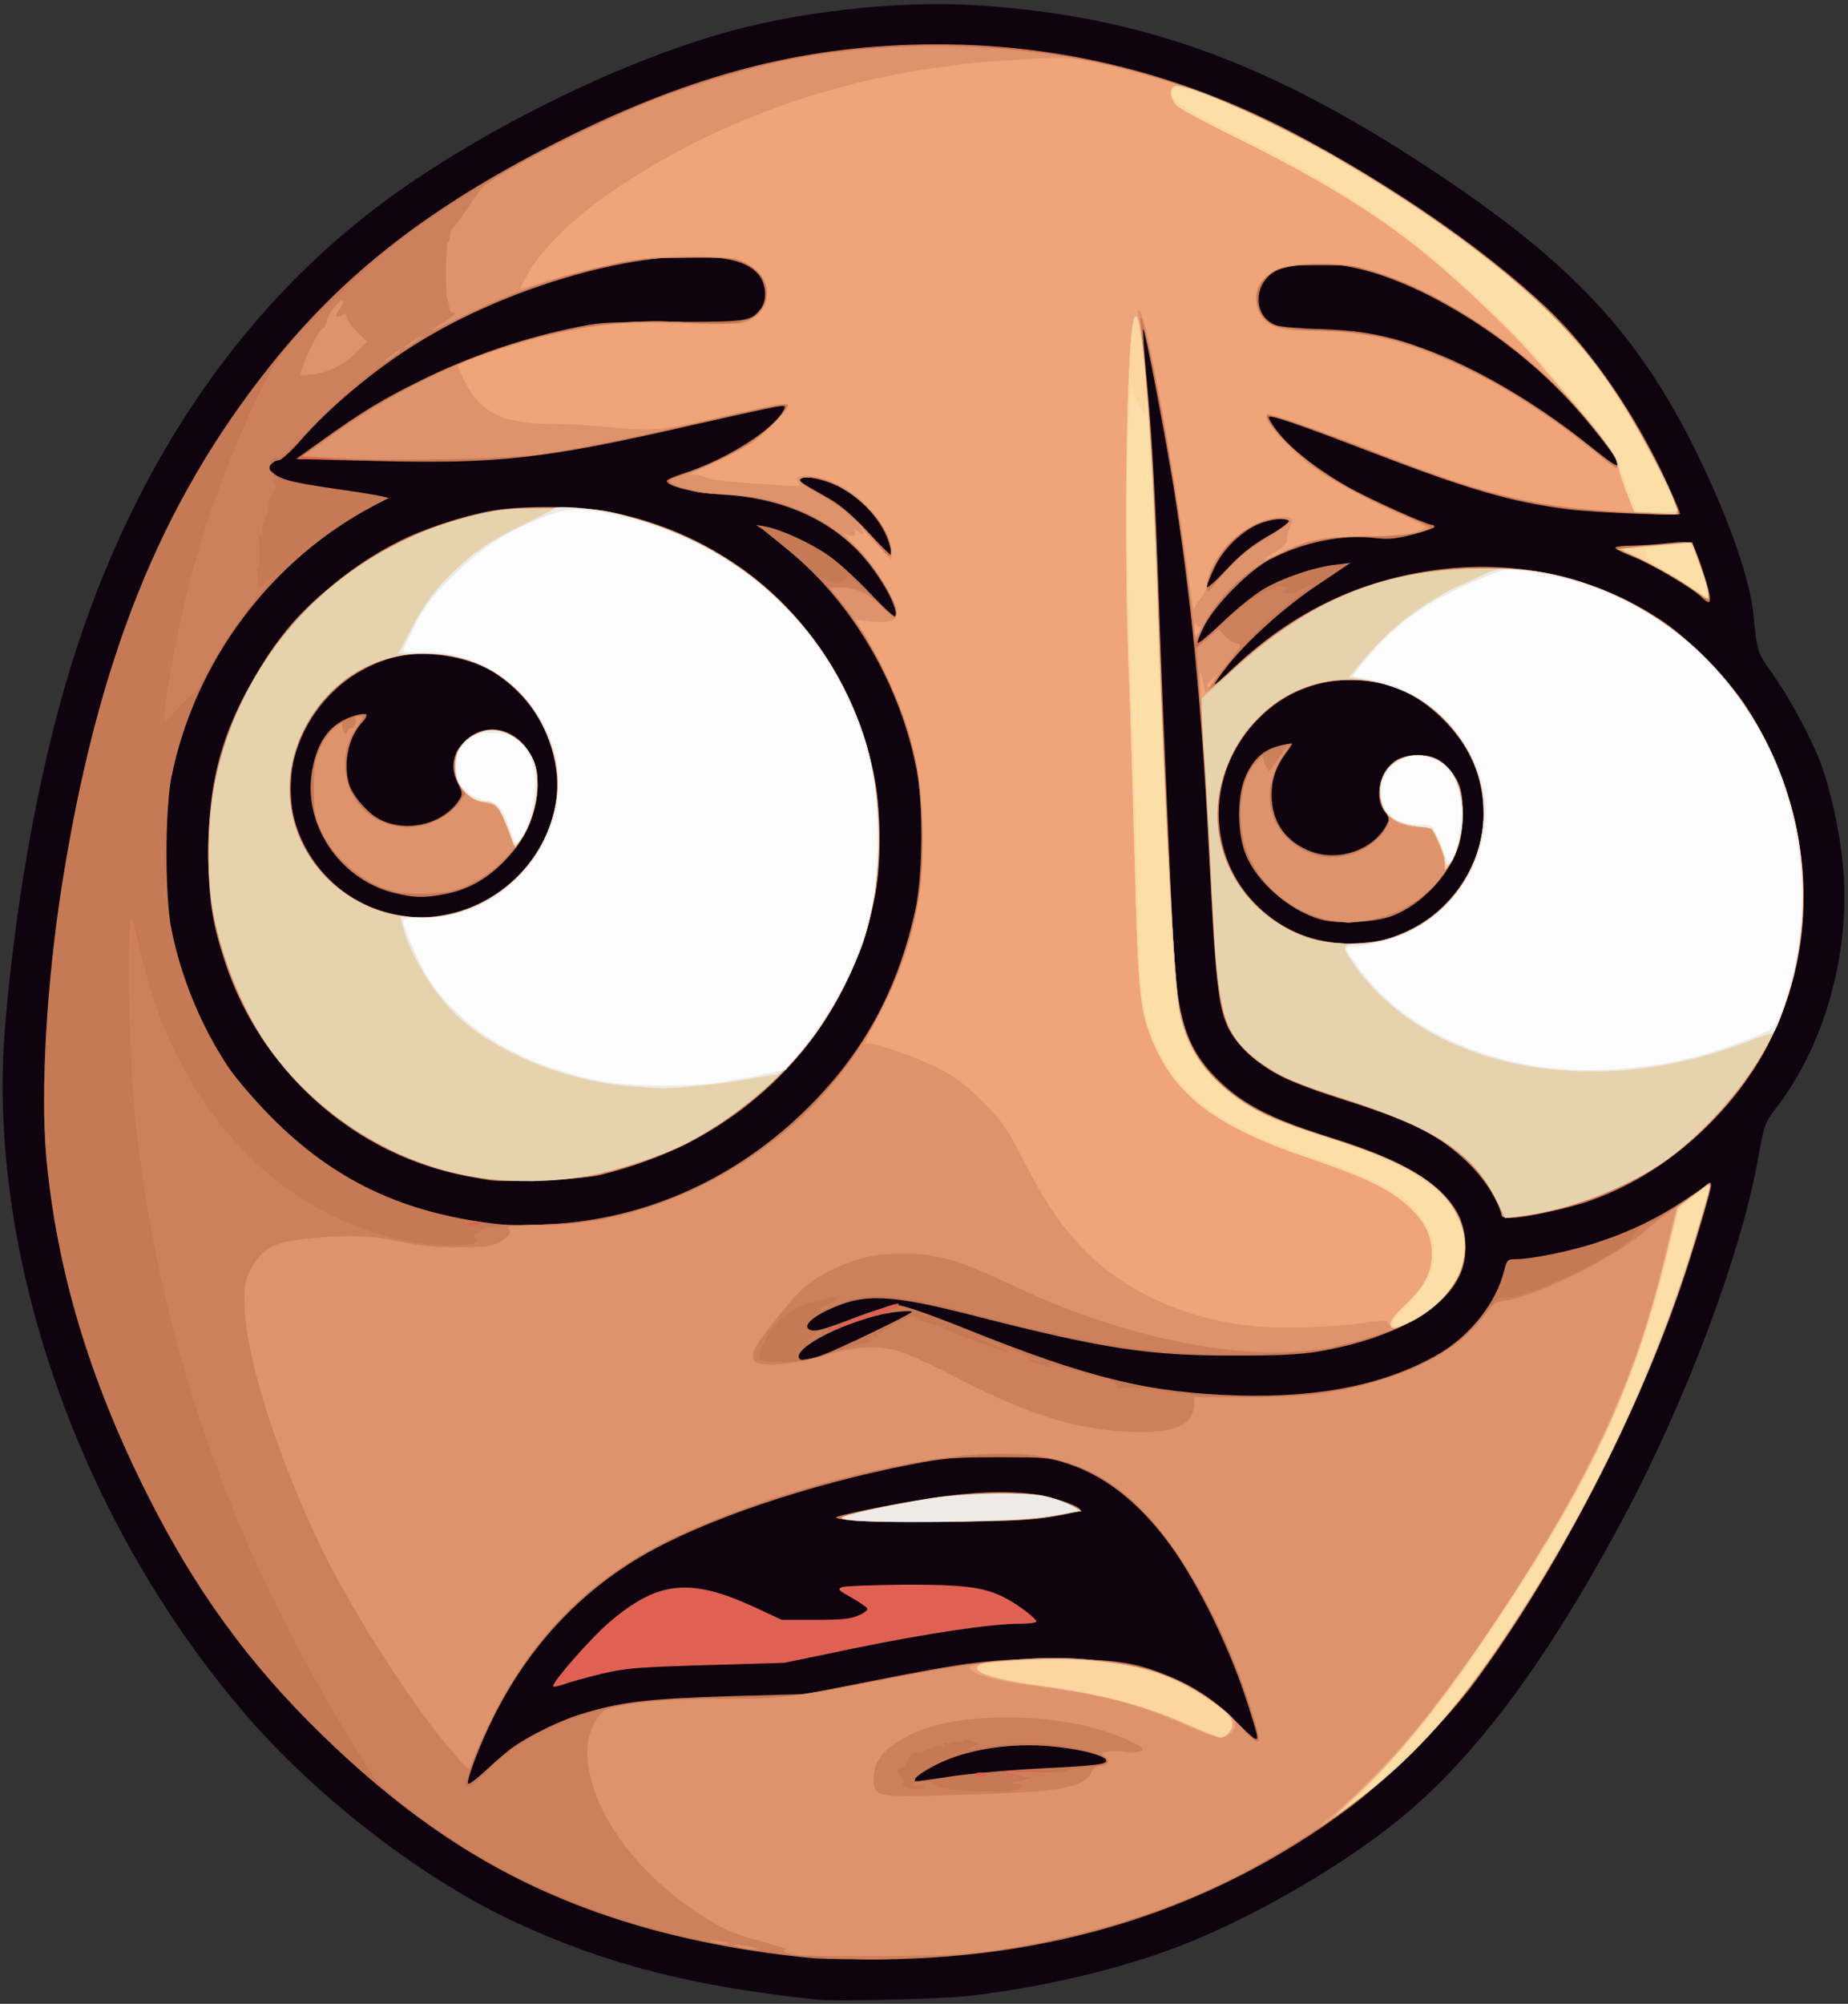 <?xml version="1.0" encoding="utf-8"?>
<!-- Generator: Adobe Illustrator 27.4.0, SVG Export Plug-In . SVG Version: 6.00 Build 0)  -->
<svg version="1.1" baseProfile="tiny" id="Layer_1" xmlns="http://www.w3.org/2000/svg" xmlns:xlink="http://www.w3.org/1999/xlink"
	 x="0px" y="0px" viewBox="0 0 715 775" overflow="visible" xml:space="preserve">
<rect x="0" y="0" width="715" height="775" fill="#333333" stroke="none"/>
<path fill="#0F030F" d="M316.5,773.4c-47.9-5-81.6-13.6-116.3-29.6c-35.6-16.3-76.4-47.6-104.5-79.9C31,589.2-5.5,485.3,2,396.5
	c4.5-53.1,14.5-105.6,27.7-146C55.8,171,100.7,109.2,162,68.6c35.4-23.5,78.7-44.2,115-55c30.2-9,70.5-13.6,101.5-11.5
	c64.8,4.2,115.2,23,180.5,67c49,33,73.8,59.5,95.3,101.7c13.1,25.8,22.8,52.6,24.1,66.7c1.4,14.6,1.4,14.8,7.6,23.4
	c6.1,8.6,14.2,23.4,18,33.1c3.9,9.9,7.8,27.4,9,40.2c3.2,33.2-6.6,69.1-25.4,93.8c-4.8,6.3-5,6.8-7.3,19.5
	c-6.5,37.2-28,94.4-52.9,140.9c-29.2,54.5-56.8,91.5-86.1,115.3c-24.1,19.6-61.3,40.6-89.8,50.8c-22.4,8.1-50.5,14.4-77,17.5
	C365,773.1,323.4,774.1,316.5,773.4L316.5,773.4z"/>
<path fill="#C57955" d="M314,757.3c-23.1-2.2-45.3-6.3-65.6-12.1c-47.2-13.6-84.4-35.9-123.8-74.2c-28.7-27.9-49.4-56.5-68.1-93.9
	C34.4,532.9,22,491.3,17.9,447.7C15.6,422.3,18,380,24,342c13.8-87,38.1-147.3,80.5-200.5c28.1-35.3,61-61,110.1-86
	c49.3-25.1,91-36.7,137.9-38.2c52.2-1.7,101.6,9.8,148.1,34.2c37.4,19.7,74.3,45.2,98.3,68c17.1,16.2,34.8,42.3,46.6,68.4
	c2.5,5.6,4.5,10.4,4.5,10.8c0,0.9-32.5-0.4-43-1.7c-22.3-2.8-38.8-7.6-77.5-22.5c-26.6-10.2-37-13.8-38.5-13.3c-0.5,0.2,1,2.9,3.5,6
	c5.1,6.5,15.2,14.4,27,21.1c7.7,4.4,30.5,14.7,32.5,14.7c0.6,0,1,0.3,1,0.8c0,0.4-3.7,1.7-8.3,2.9c-6.6,1.7-9.5,2-14.7,1.4
	c-12.7-1.5-27.8,1.6-40.5,8.2c-8.1,4.2-21.1,17.3-25.4,25.5c-1.8,3.5-3,6.6-2.7,6.9c0.3,0.3,4.8-3.4,9.9-8.3
	c5.1-4.9,12.2-10.6,15.8-12.7c7.4-4.3,19.5-8.4,27.7-9.3l5.7-0.7l-12.5,8.4c-13,8.6-27.8,22-35.6,32.1c-2.4,3.1-4.4,6-4.4,6.4
	s3-2.2,6.8-5.8c24-23,51.9-35.9,84.3-39c30-2.8,59.4,4.7,83.3,21.2c9.1,6.3,24.5,22.1,30.7,31.5c25.8,39,30,87.8,10.9,127.3
	c-6.9,14.2-13.8,24-25,35.2c-13.4,13.5-28.5,23.2-45.8,29.4c-8.1,2.9-25.2,6.6-30.4,6.6c-3,0-3.5-0.4-4.7-3.7
	c-2-5.6-7.5-13.5-13-18.6c-10.6-9.9-21.4-15.2-48.3-23.7c-8.9-2.9-19.3-6.7-22.9-8.6c-8.3-4.1-17.3-12.3-20.5-18.5
	c-4.1-8.3-5.1-17.1-7.9-72.9c-2.7-53.5-6.8-95-13.5-137c-3.7-22.5-11.1-61.3-11.7-60.7c-0.2,0.3,0.3,7.8,1.1,16.8
	c2.5,26.3,3.5,45.7,5.1,91.4c1.5,43.1,4.9,121.5,6,137.5c1.7,23.8,5.9,34.5,18.1,45.9c9.4,8.8,20.3,14.2,42.4,21.1
	c27.6,8.6,41.9,17.1,48.7,28.7c3.8,6.5,4.4,16.9,1.3,24c-6,14-26.4,25.1-54.8,30c-7.1,1.2-15.9,1.6-32.7,1.6
	c-33.1,0-50.3-2.6-98.5-14.9c-35-9-44.4-9.4-58.6-2.8c-6.4,3-9.5,6.1-7.4,7.5c2,1.2,4.8,0.5,18.6-4.8c6.6-2.5,13.5-4.5,15.5-4.5
	c2.2-0.1,12,3.3,26,8.9c48,19.3,71.3,25,105.9,26c32.3,0.9,57.7-4.4,77.9-16.2c12.1-7.1,22.2-20,25.1-32.2c1-4,1.3-4.3,4.4-4.3
	c5.9,0,20.3-2.9,30.4-6.1c13.7-4.4,24.6-9.7,35.7-17.2c5.2-3.6,9.5-6,9.5-5.3c0,1.8-4.5,17.3-9.6,33.1
	c-17.1,52.5-49.2,114.9-81.9,159.2c-11.1,14.9-33.2,37.1-48.5,48.5c-53.5,39.8-116,59.3-187.9,58.6
	C324.9,757.8,315.9,757.5,314,757.3L314,757.3z M199.1,675.3c6.3-4.3,17.3-9.7,24.9-12.1c15.9-5,25.9-6.2,59-7.2l28.5-0.8l25.5-5
	c38.4-7.6,47.2-8.7,71-8.6c22.5,0.1,30.7,1.2,42.6,6c11.1,4.4,18.4,9.2,27.7,18.3c10,9.7,9.8,10,4.5-6.7
	c-6.2-19.6-16.9-42.1-27.4-57.9c-12.2-18-26.2-29.8-41.7-35c-7.9-2.6-9-2.7-27.7-2.7c-17,0-21.3,0.4-33.5,2.8
	c-39.7,7.7-80.6,21.6-104.1,35.4c-24.5,14.3-44,35.4-57.4,62.2c-4.9,9.7-10,22.9-10,25.7c0,0.9,2.7-1.1,6.9-4.9
	C191.7,681.2,196.7,676.9,199.1,675.3L199.1,675.3z M367.6,687.1c7.1-1.1,22.5-2.5,34.3-3.1c21.7-1.1,26.1-1.6,26.1-3
	c0-2.6-16.8-6-29.8-6c-11.4,0-22.7,2-31.5,5.5c-6.1,2.4-12.7,6.5-12.7,7.8C354,689.2,352.6,689.3,367.6,687.1z M318.1,524.1
	c5.5-1.9,33.6-15.4,34.7-16.7c0.4-0.4-2.3-0.4-5.9,0c-14.2,1.4-37.9,12.2-37.9,17.3C309,526.5,311.7,526.3,318.1,524.1L318.1,524.1z
	 M220.1,472.9c34.8-3.5,67.2-19.2,92.9-44.9c21.5-21.4,34.6-45.9,41.2-76.4c2.8-13.3,3.1-39.5,0.5-53.5
	c-6.1-32.4-24.3-64.1-48.5-84.3c-4.8-4-9.9-8.1-11.2-9.1l-2.5-1.7l3.5,0.6c6.1,1.1,17.7,6.4,24.8,11.4c3.7,2.6,10.9,9.2,15.9,14.5
	s9.3,9.3,9.6,8.8c1.8-2.8-6.6-17.4-14.8-25.7c-12.8-12.9-30.5-20.1-52-21.3c-10.6-0.6-21.5-3.2-21.5-5.3c0-0.5,3-1.8,6.8-3
	c16.2-5.3,34.3-16.7,38.3-24.2c1.1-2,0.9-2.1-3.2-1.4c-2.4,0.4-17,3.6-32.4,7.1c-57.6,13.2-75,15.1-126,13.7l-26.9-0.7l9.9-7.1
	c16.1-11.5,23.5-16,39.4-23.8c17.3-8.5,37-15.3,55.6-19.3c12.4-2.7,14.2-2.8,40.5-2.8c29.1,0,30.5-0.2,34.2-4.9
	c2.7-3.2,2.3-9.8-0.7-13.4c-3.5-4.1-9.1-6.1-19.3-6.8c-30.3-2.2-78.9,12.2-112.9,33.4c-16.6,10.3-33.9,24.7-45.4,38
	c-3.5,3.9-7.1,7.2-8,7.2s-2.3,0.7-3,1.6c-1.1,1.4-1,1.9,1,3.5c3.1,2.5,7.2,3.5,24.1,6c8,1.1,15.8,2.4,17.5,2.8l2.9,0.7l-5.4,2.8
	c-40.2,21-69.7,60.4-78.7,105.3c-2.5,12.6-2.5,46.2,0,58.6c3.8,18.9,11.5,37.5,21.9,53.2c2.9,4.4,10.4,13.1,16.8,19.6
	c24.3,24.4,50.6,36.9,86.5,41.2C198,474.1,210.3,473.9,220.1,472.9L220.1,472.9z M535.5,363.5c22.2-5.8,38.5-26.6,38.5-48.9
	c0-13.9-5.4-26.3-15.9-36.6c-10.6-10.4-21.4-15-35.6-15c-16.9,0-32.7,8.5-42,22.6c-17.3,26.1-8.7,60.1,18.8,74
	C509.7,364.9,524,366.5,535.5,363.5z M490.3,207.5c4.8-2.7,8.5-5.4,8.3-6c-0.5-1.5-7.2-0.8-12.1,1.4c-6.5,2.9-13.4,9.7-16.6,16.6
	c-1.6,3.3-2.9,6.6-2.9,7.4c0,0.8,3.3-2.1,7.4-6.5C479.7,214.7,484.1,211.1,490.3,207.5L490.3,207.5z M344.1,210.5
	c-2.3-8.5-10.4-17.7-19.8-22.4c-5.3-2.6-12.3-4.2-14.2-3.1c-1.6,0.9-1.9,0.7,11,8c4.1,2.3,9.1,6.7,14.7,12.7c4.7,5.1,8.7,9.1,9,8.9
	C345,214.4,344.7,212.5,344.1,210.5L344.1,210.5z M626,179.1c0-1.7-12.1-17.1-20.2-25.6c-23.5-24.9-59.4-46.3-84.8-50.5
	c-8.5-1.4-21.2-0.8-26.3,1.3c-9.9,4.2-10.5,17.9-1,21.5c1.5,0.6,9.6,1.3,17.8,1.5c16.9,0.6,27.5,2.8,43.7,9.2
	c18.8,7.4,41.1,20.8,59.8,35.9C624.4,179.9,626,180.9,626,179.1L626,179.1z"/>
<path fill="#C57955" d="M330.5,588.1c-4.4-0.3-7.5-0.9-7-1.3c1.9-1.2,29.6-6.6,42.3-8.2c15.4-2,28.6-2,37.7-0.1
	c7.3,1.5,14.5,4.3,14.5,5.5c0,0.4-4.8,1.6-10.7,2.6c-8.5,1.4-17,1.8-39.8,1.9C351.6,588.6,334.9,588.4,330.5,588.1z"/>
<path fill="#C57955" d="M189,456.4c-11.7-2-15.5-2.9-22.5-5.1c-36.9-11.6-67.3-41.9-79.5-79.4c-5.1-15.4-6.4-24.7-6.4-42.9
	c0.1-29.7,6.4-50,23.4-76c11-16.7,30.4-33.7,50.3-43.6c9.3-4.8,25.3-10,36.1-11.9c11.2-1.9,31.8-1.9,42.9,0
	c53,9.2,93.7,48.7,104.8,101.8c2.8,13.2,3,34.2,0.5,47.1c-8.1,41.7-34.5,76.4-73.1,96.1c-8.9,4.5-22,9.2-33.5,12
	C225.7,456.1,194.8,457.4,189,456.4L189,456.4z M173.5,353.5c26.4-5.6,45.3-31.1,41.6-56.2c-2.3-15.4-9.9-27.5-22.9-36.5
	c-9.4-6.5-26-9.5-38.3-6.9c-26.1,5.6-45,32.4-41,58.2c3.3,21.1,20.3,38.3,41.4,41.8C162.1,355.2,165.8,355.1,173.5,353.5
	L173.5,353.5z"/>
<path fill="#C57955" d="M151.9,345.2c-20.9-5.5-34.9-26.8-31.1-47.4c2.2-11.8,7.2-18.2,16.4-21c4.7-1.4,5.8-0.5,3,2.5
	c-5.3,5.6-7.5,15.6-5.2,23.8c1.3,4.5,7.2,11.4,11.9,13.8c10.4,5.3,24.6,1.9,30.7-7.4c1.5-2.3,1.4-2.8-0.6-6.9
	c-2.7-5.6-2-10.4,2.2-15.2c7.8-8.8,20.8-6.3,26.4,5.2c2.4,5,2.6,6.2,2.1,13.5c-0.7,10.7-4.7,19.1-13.1,27.5
	c-6.8,6.8-14.1,10.7-23,12.3C163.7,347.4,159.8,347.2,151.9,345.2L151.9,345.2z"/>
<path fill="#C57955" d="M510.9,355.6c-12.2-3.5-24.7-14.5-29-25.3c-3.3-8.3-3.3-22.6,0-29.9c2.9-6.7,6.9-10.4,12.8-11.9
	c2.6-0.7,5-1.1,5.2-0.9c0.1,0.1-0.9,1.8-2.3,3.6c-3.9,5.2-5.6,10.2-5.6,16.3c0,9.7,4.7,17.1,13.5,21.1c11,5.2,25.6,0.7,31-9.6
	c1.1-2.2,1.1-2.8-0.5-4.7c-4.6-5.7-2.4-16.2,4.2-20.3c4-2.4,11.6-2.7,15.7-0.5c3.9,2,7.8,6.9,9.1,11.3c1.5,5.4,1.2,16.1-0.5,21.9
	c-3.4,11.4-14.3,23.1-25.7,27.5C532.1,356.8,517.5,357.5,510.9,355.6z"/>
<path fill="#C57955" d="M658.5,231.1c-3.6-3.6-19.4-12.9-26.5-15.7c-3.9-1.5-7-3.1-7-3.6c0-0.4,3-0.8,6.8-0.8
	c3.7-0.1,10.1-0.5,14.2-1c5.5-0.6,7.8-0.5,8.6,0.3c1.3,1.3,5.8,14.4,6.8,19.5C662,233.5,661.3,233.8,658.5,231.1L658.5,231.1z"/>
<path fill="#E06053" d="M324.5,757.3c-55.2-2.7-110.7-19.8-150-46.2c-19-12.7-28-20.2-32.2-27.2c-12-19.3-15.9-26-24-40.9
	c-37-68-58.9-138.4-66.3-213.5c-2.4-23.8-3-80.2-0.8-74c0.4,1.1,1.8,6.7,3.2,12.5c5,20.6,10,33.6,18.7,48.7
	c20,34.7,50.4,57.1,86.7,63.7c12.8,2.3,28.2,1.3,24.1-1.6c-1.1-0.8-1.1-1.1-0.1-1.5c0.7-0.2,1.8-1.1,2.5-1.8
	c0.9-0.9,6.9-1.4,20.7-1.8c26.2-0.7,42.3-4.5,63.5-14.8c27.5-13.3,48.1-31.7,64-57.1c5.8-9.2,14.9-28.3,15.8-33.4
	c0.2-1,0.7-2.6,1-3.4c5.7-14.1,7.4-50.8,3.2-70c-5.4-24.3-16.6-47.2-31.8-65.3l-5.6-6.6l3.5,1.5c2.9,1.2,3.9,1.3,5.2,0.2
	c1-0.7,1.9-1.4,2.1-1.5c0.3-0.2-0.6-1.5-1.9-3.1c-1.4-1.5,2.5,2.1,8.5,8.1c6.1,5.9,11.4,10.7,11.9,10.7c1.6,0-0.4-6.3-3.9-12.6
	c-11.8-21.1-37.4-35.4-63.6-35.4c-5.2,0-10-0.6-12-1.4c-1.9-0.8-3.8-1.5-4.4-1.6c-0.5-0.2-1.9-0.6-3-1c-1.6-0.6-1.7-0.9-0.5-1.4
	c0.8-0.3,4.4-1.6,8-2.9c10.6-4,19.6-8.6,25.7-13.2c6.2-4.6,12.8-12.1,11.5-12.9c-0.9-0.5-16.3,2.7-49.6,10.4
	c-41.1,9.5-59,11.3-105.1,10.8l-34-0.3l9.5-6.9c14.2-10.4,23.9-16.2,40.5-24.2c33.3-16.2,66.7-23.7,97.5-21.8
	c23.3,1.4,28.1,0.5,32.1-5.9c3.8-6,0.9-13.1-6.9-16.9c-4.4-2.1-5.9-2.3-21.7-2.2c-14.5,0-18.9,0.4-29.9,2.8
	c-18.9,3.9-37.9,10.6-56.1,19.5c-25.1,12.4-42.5,25-60.8,44.1c-5.8,6.1-11.2,11-11.9,11c-4,0-5,5-1.5,7.6c1.6,1.2,1.7,1.5,0.4,1
	c-1.3-0.4-1.6-0.2-1,0.7c1.2,1.9,1.2,3.5-0.1,4c-0.6,0.3-1.3,1.9-1.4,3.7c-0.1,1.7-0.9,4.8-1.7,6.7c-0.9,2-1.3,4.6-1,5.7
	c0.5,1.7,0.4,1.8-0.4,0.6c-0.8-1.1-1,0.3-0.7,5.2c0.2,3.8,0.1,7-0.4,7.3c-0.8,0.5-0.4,6.4,0.5,7.4c0.3,0.2,2.6-1.5,5.2-4
	c2.9-2.7,2.1-1.5-2.1,3.1c-7.8,8.5-20.7,27.5-25,36.7c-1.6,3.4-3.3,6-3.7,5.7c-0.4-0.2-2.9,2.1-5.5,5.1s-5.1,5.5-5.5,5.5
	c-1.6,0,2.9-26.7,8.1-48.5c4.7-19.5,9.8-35,18.3-56c12.9-31.6,16.5-37.1,39.4-59.6c22.7-22.4,52.4-42.7,88.9-60.8
	C281.3,22.9,334.8,12.6,398,19.5c22,2.4,54.3,10.9,76.8,20.1C502.6,51,540,73.1,570.5,96.1c25.7,19.3,39.7,33.6,54.6,55.9
	c8.7,12.9,25.7,45.5,24.5,46.8c-1,0.9-40.1-1.6-50.6-3.3c-19.4-3.2-36.6-8.5-68.5-21c-19.3-7.6-39.6-14.7-40.3-14
	c-0.9,0.9,4,7.4,9.6,12.7c3.2,3.1,9,7.6,12.8,10.1c8,5.2,26.1,14.3,35.2,17.8c3.4,1.3,6.2,2.6,6.2,2.9c0,0.3-2.4,1.2-5.2,2
	c-3.6,1-8.9,1.4-16.8,1.2c-29.9-0.8-53.4,11.3-65.9,34l-3.7,6.7l-1.7-14.2c-2.6-22.9-8.5-60.4-13.3-84.9
	c-4.5-23.1-6.9-32.2-5.9-22.3c3.5,34.9,5,58.9,6.5,104.5c1.5,45.1,5.8,137.4,7,149.6c2.2,21.4,8.3,32.9,23.3,43.5
	c9.5,6.7,15.7,9.5,36.8,16.2c28.4,9.1,42.1,17.2,48.3,28.7c5.9,10.9,4.3,22.8-4.4,32.3c-6.2,6.7-13,10.7-26,15.1
	c-15.2,5.1-25.8,6.8-47.2,7.3c-35.3,1-58.9-2.5-113.1-16.6c-28.3-7.3-38.2-7.7-51.4-1.6c-2.9,1.3-5.1,1.9-4.7,1.4
	c0.3-0.6,2.5-1.9,4.7-2.8c4.4-1.9,3.2-3.6-1.3-1.8c-1.4,0.5-3.7,1.1-5.1,1.3c-4,0.4-11.1,4.3-14.2,7.8c-3.7,4.1-7.9,12.8-6.8,13.9
	c2.9,2.9,18.8,1.5,29.9-2.7c3.7-1.4,8.4-2.8,10.4-3.1c3-0.5,3.6-0.9,3.1-2.3c-0.6-1.5-0.5-1.5,1-0.3s1.7,1.2,1.1-0.4
	c-0.5-1.2-0.4-1.6,0.3-1.2c0.6,0.4,1.3,0.3,1.5-0.2c0.1-0.5,3.1-2.2,6.5-3.9c5-2.6,6.2-2.9,6.7-1.7c0.3,0.8,1.4,1.5,2.4,1.5
	c1.1,0,5,1.3,8.8,2.9c10.5,4.4,23.6,9.2,24,8.8c0.2-0.2-2.8-1.6-6.7-3.2c-3.8-1.5-6.9-2.9-6.7-3.1c0.4-0.3,16.1,5.5,24.8,9.2
	c3.3,1.4,1.7,1.4-2.5-0.1c-1.2-0.4-1-0.1,0.5,0.8c3.3,1.9,9.1,3.2,7,1.6c-1.3-1-1.3-1,0-0.6c5.4,1.6,20,5.6,22.8,6.2
	c1.9,0.4,3.2,1.3,3.2,2.2c0,1.2,0.8,1.4,3.5,1c2-0.3,7.1,0,11.4,0.8c14.6,2.6,38.5,3.7,52,2.6c37.7-3.3,62.4-14,76.5-33.1
	c3.5-4.7,4.5-5.5,7.1-5.3c9,0.7,50.8-20,49.1-24.3c-0.3-0.8-0.2-1.2,0.4-0.9c0.6,0.3,1,0.2,1-0.3s1.9-1.7,4.3-2.8
	c4.5-2,18.7-11.3,22.5-14.7c2.8-2.6,2.8-2.1-0.7,10.4c-17.8,63-52.9,134.2-90.9,184.4c-10.1,13.2-31.1,34.1-44.4,44
	c-11.6,8.8-34.6,22.9-47.7,29.5c-34.4,17.1-74.7,27.3-119.4,30C341.1,757.9,337.7,758,324.5,757.3L324.5,757.3z M394.4,691.5
	c1.9-1.4,1.8-1.5-1-1.6c-2.7,0-2.6-0.1,1.1-1.3l4-1.3l-5.8-0.8c-3.2-0.4-5.6-1-5.3-1.3c0.7-0.6,19.1-0.4,23.6,0.4
	c2.3,0.4,3,0.2,2.2-0.4c-0.9-0.6,0.9-1.1,5.5-1.5c11.9-1,13.3-2.8,4.2-5.9c-8.8-3.1-24.2-4.4-35.1-3c-5.1,0.6-10.4,1.4-11.8,1.7
	c-2.4,0.5-2.4,0.5,0.2-0.8l2.7-1.2l-3.4-1.1c-2.1-0.7-3.2-0.7-2.8-0.1c0.4,0.6-0.5,0.8-2.1,0.5c-1.4-0.3-2.6-0.1-2.6,0.3
	c0,0.5-0.7,0.5-1.7,0.2c-1.1-0.4-1.4-0.3-0.9,0.5c0.4,0.7,0.2,1-0.7,0.7c-0.7-0.3-2.9,0.1-4.8,0.9c-3.6,1.5-4,1.6-6.3,1.6
	c-0.8,0-1.9,1.4-2.5,3c-0.5,1.7-1.7,3-2.5,3c-2,0-2,1.4-0.2,3c0.8,0.6,1.3,1.7,1,2.4c-0.5,1.4,2.4,2.6,6.4,2.6c1.4,0,2.1-0.4,1.7-1
	s-1.6-0.8-2.7-0.4c-1.4,0.4-1.8,0.2-1.4-0.5c1-1.5,6.9-1.4,8.4,0.1C364.6,693,391.1,694,394.4,691.5L394.4,691.5z M187,686.4
	c15.4-15.8,36.3-25.1,63.5-28.3c5-0.6,17.3-1.1,27.5-1.1c22.9,0,30.6-0.9,59-6.5c43-8.4,65.7-10.7,86-8.5
	c26.6,2.8,43.3,10.5,57.9,26.7c7,7.9,7.4,7.3,3.6-5.9c-5.4-18.8-16.8-43.5-27.2-59.3c-15.1-22.7-29-33.9-48.8-39.1
	c-10.1-2.7-32.7-2.5-50,0.5c-38.9,6.5-84,21.3-109,35.7c-25.3,14.6-45.3,36-59,63.3c-3.4,6.9-10.5,24.8-10.5,26.7
	C180,692.2,183.3,690.3,187,686.4L187,686.4z M478.1,216.9c2.5-2.6,6.9-5.9,9.5-7.4c12.8-7.3,14.8-9.5,8.4-9.5
	c-5.3,0-13.7,3.9-18.9,8.8C472,213.6,467,222.5,467,227c0,2.3,0.2,2.2,3.2-1.5C471.9,223.3,475.5,219.4,478.1,216.9z M342.4,205.4
	c-3.5-6.9-11.8-14.8-19.1-18.1c-5.9-2.7-13.3-3.6-14-1.8c-0.2,0.6,2.5,2.6,5.9,4.4c9.6,5.2,16,10.4,23,18.9c6,7.3,6.3,7.5,6.6,4.8
	C345,212,344,208.6,342.4,205.4L342.4,205.4z M625.5,178.1c-1.1-3.6-12.3-17.4-22.3-27.4c-20.2-20.4-45-36.5-69.5-45
	c-8.6-2.9-10.1-3.2-22.7-3.2c-11.7,0-14,0.3-17.5,2.1c-10.6,5.5-9.3,19.2,2.1,22.3c2.2,0.6,9.1,1.1,15.5,1.1
	c20,0,34.8,3.9,58.4,15.5c15.5,7.6,30,17,44.9,28.9c6,4.7,11.1,8.5,11.3,8.2C626,180.4,625.9,179.2,625.5,178.1z"/>
<path fill="#E06053" d="M377.4,686.1c0.3-0.5,1.5-0.7,2.6-0.4c2.8,0.7,2.5,1.3-0.6,1.3C378,687,377.1,686.6,377.4,686.1L377.4,686.1
	z"/>
<path fill="#E06053" d="M214,652.1c0-1.9,14.3-18.2,21.2-24.2c19.2-16.6,31.7-17.9,57-6.2l10.3,4.8h13c10.1,0,13.9-0.4,16.8-1.8
	c2.2-0.9,3.6-2.1,3.2-2.7c-0.4-0.6-3.2-2.5-6.2-4.2c-5-2.8-5.4-3.2-3.4-4c1.2-0.4,11.9-0.8,23.9-0.9c28.3-0.1,34.6,1.2,46.5,9.8
	c2.6,1.9,4.7,3.9,4.7,4.4s-2.9,0.9-6.5,0.9c-11,0-35.8,3.7-64,9.5l-27,5.6l-30,0.9c-26.7,0.8-31.2,1.1-40.5,3.3
	c-5.8,1.4-12.4,3.2-14.7,4.1C215.9,652.2,214,652.6,214,652.1L214,652.1z"/>
<path fill="#E06053" d="M320.5,513.9c0.4-0.5,1-0.7,1.5-0.4c0.4,0.3,1,0.1,1.2-0.3c0.1-0.4,4.8-2.4,10.3-4.4
	c13-4.8,14.9-5.3,14.1-3.9c-0.4,0.6-1.4,1.1-2.2,1.1c-0.8,0-1.2,0.5-0.9,1c0.3,0.6-0.5,1-1.9,1c-1.3,0-6.2,1.4-10.8,3
	C321.8,514.7,319.8,515.2,320.5,513.9L320.5,513.9z"/>
<path fill="#E06053" d="M181,473.6c0-0.9,4-1.3,4.6-0.5c0.3,0.5-0.6,0.9-2,0.9S181,473.8,181,473.6z"/>
<path fill="#E06053" d="M581,469.7c0-4.2-6.6-14.1-14-21c-11.4-10.7-23.1-16.5-49.3-24.2c-20.3-6.1-32.9-13.2-39.8-22.7
	c-5.8-8.1-7.2-17-9.4-62.3c-0.8-17-1.7-34.1-2-38c-0.3-3.8-1.2-16.7-2.1-28.5c-0.8-11.8-1.7-22.1-1.9-22.7c-0.2-0.7-0.1-1.2,0.3-1
	c0.4,0.1,4.4-3.1,8.7-7.1c10.1-9.1,19.1-15.3,21.2-14.5c1,0.4,1.4,0.2,1-0.3c-0.4-0.7,0.6-0.9,2.6-0.6c2.7,0.4,2.9,0.6,1.2,1.3
	c-1.9,0.7-1.6,0.9,1.8,1.3c0.6,0.1,3.2-0.9,5.7-2.2c5.4-2.9,4.6-2.1-4,4.3c-8.2,6-18.7,16.2-24.9,24c-8.7,10.9-8.9,12.4-0.8,4.7
	c26.3-24.6,53.1-37.1,86.5-40.2c12.8-1.2,29.2-0.2,40.3,2.4c51.7,12,89.4,56.4,95,112.1c2.8,27.6-4.5,58.2-19.2,79.9
	c-20.5,30.2-49,49-83.5,55C583.5,471.3,581,471.4,581,469.7L581,469.7z M537.1,363c22.4-7,36.8-25.8,36.9-48.1
	c0-15.2-5.5-27.6-17.2-38.5c-9.5-9-20.8-13.4-34.3-13.4c-14.4,0-25.3,4.6-35.6,14.9c-10,10-15.9,23.8-15.9,37.4
	c0,21.6,16.3,42.3,38,48.3C516.2,365.6,529.8,365.3,537.1,363L537.1,363z"/>
<path fill="#E06053" d="M149.7,344.1c-11.2-3.7-20.1-11.5-25.1-22.1c-2.5-5.4-3.1-8-3.4-15.5c-0.7-16.9,5.1-26.7,17.5-29.5l3.2-0.8
	l-2.3,3.2c-4.5,6-5.9,9.9-5.9,16.1c0,10.2,4.9,18,13.8,22.1c4.9,2.3,15.2,3.3,16.9,1.7c0.3-0.4,1.3-0.8,2.1-0.9
	c2.9-0.4,8.6-4.7,11-8.2l2.4-3.5l-1.9-2.8c-1.4-1.8-2-4.4-2-7.9c0-4.5,0.4-5.6,3.3-8.5c11.6-11.6,28.7-2.1,28.7,16
	c0,15.4-10.1,30.5-25.6,38.2c-7,3.4-8.5,3.8-17.3,4C157.8,345.9,154.1,345.6,149.7,344.1L149.7,344.1z"/>
<path fill="#CC815C" d="M324.5,757.3c-55.2-2.7-110.7-19.8-150-46.2c-19-12.7-28-20.2-32.2-27.2c-12-19.3-15.9-26-24-40.9
	c-37-68-58.9-138.4-66.3-213.5c-2.4-23.8-3-80.2-0.8-74c0.4,1.1,1.8,6.7,3.2,12.5c5,20.6,10,33.6,18.7,48.7
	c20,34.7,50.4,57.1,86.7,63.7c12.8,2.3,28.2,1.3,24.1-1.6c-1.1-0.8-1.1-1.1-0.1-1.5c0.7-0.2,1.8-1.1,2.5-1.8
	c0.9-0.9,6.9-1.4,20.7-1.8c12.6-0.3,22.2-1.1,27-2.2c64.2-14.3,111.4-62.9,121.6-125.5c2-11.9,1.4-39.7-1.1-51
	c-5.4-24.4-16.6-47.3-31.8-65.3l-5.6-6.6l3.5,1.5c2.9,1.2,3.9,1.3,5.2,0.2c1-0.7,1.9-1.4,2.1-1.5c0.3-0.2-0.6-1.5-1.9-3.1
	c-1.4-1.5,2.5,2.1,8.5,8.1c6.1,5.9,11.4,10.7,11.9,10.7c1.6,0-0.4-6.3-3.9-12.6c-11.8-21.1-37.4-35.3-63.5-35.4
	c-6.4,0-10.1-0.6-15-2.4c-3.9-1.5-5.9-2.6-5-3c18.8-6.9,26.2-10.4,33.7-16.1c6.2-4.6,12.8-12.1,11.5-12.9
	c-0.8-0.5-13.1,2.1-51.4,10.8c-22.2,5-40.1,8.1-56.3,9.6c-11.8,1.1-52.3,1.2-69.4,0.1l-10.3-0.6l11.3-8.1
	c14.8-10.5,20.8-14,38.1-22.4c32.8-15.8,66.3-23.3,96.8-21.4c23.3,1.4,28.1,0.5,32.1-5.9c3.8-6,0.9-13.1-6.9-16.9
	c-4.4-2.1-5.9-2.3-21.7-2.2c-14.5,0-18.9,0.4-29.9,2.8c-18.9,3.9-37.9,10.6-56.1,19.5c-25.1,12.4-42.5,25-60.8,44.1
	c-5.8,6.1-11.2,11-11.9,11c-4,0-5,5-1.5,7.6c1.6,1.2,1.7,1.5,0.4,1c-1.3-0.4-1.6-0.2-1,0.7c1.2,1.9,1.2,3.5-0.1,4
	c-0.6,0.3-1.3,1.9-1.4,3.7c-0.1,1.7-0.9,4.8-1.7,6.7c-0.9,2-1.3,4.6-1,5.7c0.5,1.7,0.4,1.8-0.4,0.6c-0.8-1.1-1,0.3-0.7,5.2
	c0.2,3.8,0.1,7-0.4,7.3c-0.8,0.5-0.4,6.4,0.5,7.4c0.3,0.2,2.6-1.5,5.2-4c2.9-2.7,2.1-1.5-2.1,3.1c-7.8,8.5-20.7,27.5-25,36.7
	c-1.6,3.4-3.3,6-3.7,5.7c-0.4-0.2-2.9,2.1-5.5,5.1s-5.1,5.5-5.5,5.5c-1.6,0,2.9-26.7,8.1-48.5c4.7-19.5,9.8-35,18.3-56
	c8.4-20.6,14.5-32.5,20.7-40c9-11.1,32.4-33.1,45.2-42.6C199.8,59.5,258.5,32.4,305,23.1c56.1-11.2,116.8-5.3,169.8,16.5
	C502.6,51,540,73.1,570.5,96.1c25.7,19.3,39.7,33.6,54.6,55.9c8.7,12.9,25.7,45.5,24.5,46.8c-1,0.9-40.1-1.6-50.6-3.3
	c-19.4-3.2-36.6-8.5-68.5-21c-19.3-7.6-39.6-14.7-40.3-14c-0.9,0.9,4,7.4,9.6,12.7c3.2,3.1,9,7.6,12.8,10.1
	c8,5.2,26.1,14.3,35.2,17.8c3.4,1.3,6.2,2.6,6.2,2.9c0,0.3-2.4,1.2-5.2,2c-3.6,1-8.9,1.4-16.8,1.2c-29.9-0.8-53.4,11.3-65.9,34
	l-3.7,6.7l-1.7-14.2c-2.6-22.9-8.5-60.4-13.3-84.9c-4.5-23.1-6.9-32.2-5.9-22.3c3.5,34.9,5,58.9,6.5,104.5
	c1.5,45.1,5.8,137.4,7,149.6c2.2,21.4,8.3,32.9,23.3,43.5c9.5,6.7,15.7,9.5,36.8,16.2c28.4,9.1,42.1,17.2,48.3,28.7
	c5.9,10.9,4.3,22.8-4.4,32.3c-6.2,6.7-13,10.7-26,15.1c-15.2,5.1-25.8,6.8-47.2,7.3c-35.3,1-58.9-2.5-113.1-16.6
	c-28.3-7.3-38.2-7.7-51.4-1.6c-2.9,1.3-5.1,1.9-4.7,1.4c0.3-0.6,2.5-1.9,4.7-2.8c4.4-1.9,3.2-3.6-1.3-1.8c-1.4,0.5-3.7,1.1-5.1,1.3
	c-4,0.4-11.1,4.3-14.2,7.8c-3.7,4.1-7.9,12.8-6.8,13.9c2.9,2.9,18.8,1.5,29.9-2.7c3.7-1.4,8.4-2.8,10.4-3.1c3-0.5,3.6-0.9,3.1-2.3
	c-0.6-1.5-0.5-1.5,1-0.3s1.7,1.2,1.1-0.4c-0.5-1.2-0.4-1.6,0.3-1.2c0.6,0.4,1.3,0.3,1.5-0.2c0.1-0.5,3.1-2.2,6.5-3.9
	c5-2.6,6.2-2.9,6.7-1.7c0.3,0.8,1.4,1.5,2.4,1.5c1.1,0,5,1.3,8.8,2.9c10.5,4.4,23.6,9.2,24,8.8c0.2-0.2-2.8-1.6-6.7-3.2
	c-3.8-1.5-6.9-2.9-6.7-3.1c0.4-0.3,16.1,5.5,24.8,9.2c3.3,1.4,1.7,1.4-2.5-0.1c-1.2-0.4-1-0.1,0.5,0.8c3.3,1.9,9.1,3.2,7,1.6
	c-1.3-1-1.3-1,0-0.6c5.4,1.6,20,5.6,22.8,6.2c1.9,0.4,3.2,1.3,3.2,2.2c0,1.2,0.8,1.4,3.5,1c2-0.3,7.1,0,11.4,0.8
	c14.6,2.6,38.5,3.7,52,2.6c37.7-3.3,62.4-14,76.5-33.1c3.5-4.7,4.5-5.5,7.1-5.3c9,0.7,50.8-20,49.1-24.3c-0.3-0.8-0.2-1.2,0.4-0.9
	c0.6,0.3,1,0.2,1-0.3s1.9-1.7,4.3-2.8c4.5-2,18.7-11.3,22.5-14.7c2.8-2.6,2.8-2.1-0.7,10.4c-17.8,63-52.9,134.2-90.9,184.4
	c-10.1,13.2-31.1,34.1-44.4,44c-11.6,8.8-34.6,22.9-47.7,29.5c-34.4,17.1-74.7,27.3-119.4,30C341.1,757.9,337.7,758,324.5,757.3
	L324.5,757.3z M394.4,691.5c1.9-1.4,1.8-1.5-1-1.6c-2.7-0.1-2.6-0.2,1.1-1.2l4-1.1l-6-1.3c-5.8-1.2-5.5-1.2,7.7-1
	c7.5,0.2,13.2,0,12.7-0.4c-0.6-0.3,2-0.9,5.8-1.2c11.9-1,13.3-2.8,4.2-5.9c-8.8-3.1-24.2-4.4-35.1-3c-5.1,0.6-10.4,1.4-11.8,1.7
	c-2.4,0.5-2.4,0.5,0.2-0.8l2.7-1.2l-3.4-1.1c-2.1-0.7-3.2-0.7-2.8-0.1c0.4,0.6-0.5,0.8-2.1,0.5c-1.4-0.3-2.6-0.1-2.6,0.3
	c0,0.5-0.7,0.5-1.7,0.2c-1.1-0.4-1.4-0.3-0.9,0.5c0.4,0.7,0.2,1-0.7,0.7c-0.7-0.3-2.9,0.1-4.8,0.9c-3.6,1.5-4,1.6-6.3,1.6
	c-0.8,0-1.9,1.4-2.5,3c-0.5,1.7-1.7,3-2.5,3c-2,0-2,1.4-0.2,3c0.8,0.6,1.3,1.7,1,2.4c-0.5,1.4,2.4,2.6,6.4,2.6c1.4,0,2.1-0.4,1.7-1
	s-1.6-0.8-2.7-0.4c-1.4,0.4-1.8,0.2-1.4-0.5c1-1.5,6.9-1.4,8.4,0.1C364.6,693,391.1,694,394.4,691.5L394.4,691.5z M187,686.4
	c15.4-15.8,36.3-25.1,63.5-28.3c5-0.6,17.3-1.1,27.5-1.1c22.9,0,30.6-0.9,59-6.5c43-8.4,65.7-10.7,86-8.5
	c26.6,2.8,43.3,10.5,57.9,26.7c7,7.9,7.4,7.3,3.6-5.9c-5.4-18.8-16.8-43.5-27.2-59.3c-15.1-22.7-29-33.9-48.8-39.1
	c-10.1-2.7-32.7-2.5-50,0.5c-38.9,6.5-84,21.3-109,35.7c-25.3,14.6-45.3,36-59,63.3c-3.4,6.9-10.5,24.8-10.5,26.7
	C180,692.2,183.3,690.3,187,686.4L187,686.4z M478.1,216.9c2.5-2.6,6.9-5.9,9.5-7.4c12.8-7.3,14.8-9.5,8.4-9.5
	c-5.3,0-13.7,3.9-18.9,8.8C472,213.6,467,222.5,467,227c0,2.3,0.2,2.2,3.2-1.5C471.9,223.3,475.5,219.4,478.1,216.9z M342.4,205.4
	c-3.5-6.9-11.8-14.8-19.1-18.1c-5.9-2.7-13.3-3.6-14-1.8c-0.2,0.6,2.5,2.6,5.9,4.4c9.6,5.2,16,10.4,23,18.9c6,7.3,6.3,7.5,6.6,4.8
	C345,212,344,208.6,342.4,205.4L342.4,205.4z M625.5,178.1c-1.1-3.6-12.3-17.4-22.3-27.4c-20.2-20.4-45-36.5-69.5-45
	c-8.6-2.9-10.1-3.2-22.7-3.2c-11.7,0-14,0.3-17.5,2.1c-10.6,5.5-9.3,19.2,2.1,22.3c2.2,0.6,9.1,1.1,15.5,1.1
	c20,0,34.8,3.9,58.4,15.5c15.5,7.6,30,17,44.9,28.9c6,4.7,11.1,8.5,11.3,8.2C626,180.4,625.9,179.2,625.5,178.1z"/>
<path fill="#CC815C" d="M332.8,588.3c-4.3-0.2-7.8-0.8-7.8-1.2c0-1,14.9-4.2,33-7.3c8.7-1.5,17.2-2.1,28-2.2
	c13.8-0.1,16.3,0.2,22.7,2.3c11.3,3.7,11,4.5-2,6.6c-8.6,1.4-17.6,1.8-38.7,2C352.9,588.6,337,588.5,332.8,588.3L332.8,588.3z"/>
<path fill="#CC815C" d="M314.6,517c1.2-1.3,2.7-2.1,3.3-1.9c0.6,0.2-0.4,1.2-2.2,2.2l-3.2,1.8L314.6,517L314.6,517z"/>
<path fill="#CC815C" d="M581,469.7c0-4.2-6.6-14.1-14-21c-11.4-10.7-23.1-16.5-49.3-24.2c-20.3-6.1-32.9-13.2-39.8-22.7
	c-5.8-8.1-7.1-16.9-9.4-62.3c-1.5-31-2.6-47.4-4.6-74.5l-1.2-14.5l8.2-7.6c9.8-9.2,19.6-16,21.8-15.2c1,0.4,1.4,0.2,1-0.3
	c-0.4-0.7,0.6-0.9,2.6-0.6c2.7,0.4,2.9,0.6,1.2,1.3c-1.9,0.7-1.6,0.9,1.8,1.3c0.6,0.1,3.2-0.9,5.7-2.2c5.4-2.9,4.6-2.1-4,4.3
	c-8.2,6-18.7,16.2-24.9,24c-8.7,10.9-8.9,12.4-0.8,4.7c26.3-24.6,53.1-37.1,86.5-40.2c12.8-1.2,29.2-0.2,40.3,2.4
	c51.7,12,89.4,56.4,95,112.1c2.8,27.6-4.5,58.2-19.2,79.9c-20.5,30.2-49,49-83.5,55C583.5,471.3,581,471.4,581,469.7L581,469.7z
	 M537.1,363c22.4-7,36.8-25.8,36.9-48.1c0-15.2-5.5-27.6-17.2-38.5c-9.5-9-20.8-13.4-34.3-13.4c-14.4,0-25.3,4.6-35.6,14.9
	c-10,10-15.9,23.8-15.9,37.4c0,21.6,16.3,42.3,38,48.3C516.2,365.6,529.8,365.3,537.1,363L537.1,363z"/>
<path fill="#CC815C" d="M514.1,356c-12.7-2.7-25.2-12.3-30.6-23.5c-2.4-5-2.9-7.6-3.3-15.5c-0.5-11.2,1.7-18.6,7-23.7
	c3-2.8,10.5-5.9,11.6-4.8c0.3,0.2-0.7,1.8-2.2,3.5c-1.4,1.7-3.3,5.7-4.2,8.8c-3.2,11,1.3,21.8,11.5,27.5c11,6.2,25.6,2.7,32-7.7
	l2.2-3.4l-2.1-3.4c-2.6-4.3-2.6-11,0-15.3c6.1-9.9,22.2-8,27.5,3.2c2.9,6,3.1,16.8,0.7,25c-3.6,11.8-14.6,23.1-26.6,27.3
	C531,356.4,520.2,357.3,514.1,356L514.1,356z"/>
<path fill="#CC815C" d="M185.5,455.6c-43.4-7.2-79.5-35.9-95.5-76c-12.5-31.3-12.7-67.5-0.4-99.3c4.2-11,14-27.7,22-37.5
	c13.6-16.5,37.8-32.8,59.7-40.2c15.2-5,22.8-6.1,42.2-6c16.8,0.1,18.8,0.3,30,3.2c14.6,3.9,34.4,13.3,46,21.9
	c19.7,14.7,36.3,37.9,44.5,62.3c5.9,17.6,7.8,43.4,4.4,62.3c-7.1,41.1-36.3,78.6-75.5,97.1c-10.9,5.2-21.3,8.8-31.9,11.1
	C220.8,456.7,195.7,457.3,185.5,455.6L185.5,455.6z M174.1,353.6c26.1-5.6,45-31.8,41.1-57.1c-5.4-34.7-41.7-54-72.7-38.6
	c-14,7-22.9,16.9-27.7,30.8c-3.2,9.5-3.1,24.2,0.2,32.8C124.3,345.8,148.6,359,174.1,353.6L174.1,353.6z"/>
<path fill="#CC815C" d="M149.7,344.1c-11.2-3.7-20.1-11.5-25.1-22.1c-2.5-5.4-3.1-8-3.4-15.5c-0.7-16.9,5.1-26.7,17.5-29.5l3.2-0.8
	l-2.3,3.2c-4.5,6-5.9,9.9-5.9,16.1c0,10.2,4.9,18,13.8,22.1c10.3,4.8,23.3,1.8,29.6-6.9l2.9-3.9l-2-2.8c-1.4-1.9-2-4.4-2-8
	c0-4.5,0.4-5.6,3.3-8.5c11.6-11.6,28.7-2.1,28.7,16c0,15.4-10.1,30.5-25.6,38.2c-7,3.4-8.5,3.8-17.3,4
	C157.8,345.9,154.1,345.6,149.7,344.1L149.7,344.1z"/>
<path fill="#CC815C" d="M18.2,441c0-1.9,0.2-2.7,0.5-1.7c0.2,0.9,0.2,2.5,0,3.5C18.4,443.7,18.2,442.9,18.2,441z"/>
<path fill="#CC815C" d="M63.2,346c0-1.9,0.2-2.7,0.5-1.7c0.2,0.9,0.2,2.5,0,3.5C63.4,348.7,63.2,347.9,63.2,346z"/>
<path fill="#CC815C" d="M62.3,331.5c0-3.3,0.2-4.5,0.4-2.7s0.2,4.5,0,6S62.3,334.8,62.3,331.5z"/>
<path fill="#CC815C" d="M654,227.4c-3.6-2.5-11.3-6.9-17.2-9.9l-10.8-5.3l4.3-0.5c2.3-0.4,8.7-0.9,14.3-1.3l10.1-0.6l2.6,7.1
	c2.5,6.6,4.5,15.1,3.6,15.1C660.7,232,657.6,229.9,654,227.4L654,227.4z"/>
<path fill="#DD936B" d="M310.5,756.3c-3.3-0.2-6.4-0.8-6.9-1.4c-0.6-0.6-0.5-0.9,0.5-1c0.7,0-4.1-1.6-10.8-3.4
	c-10.4-2.9-13.6-4.4-22.2-9.9c-23.4-15.2-39.9-36.7-43.3-56.5c-1.4-8.1-0.3-14.2,3.5-19.8c1.7-2.6,3.3-3.5,7.2-4.3
	c10.8-2.1,22.7-3,41-3c22.6,0,29.1-0.7,58-6.5c35.2-7,49.5-8.8,69.5-8.8c34.7-0.1,53.8,6.6,71.8,25.1c9.5,9.8,9.9,9.4,5.6-4.7
	c-9.1-29.9-26.2-61.5-42-77.6c-22-22.5-45.8-27.1-93.9-17.9c-31.5,6-67.2,17.7-91.3,29.8c-29.3,14.7-50.8,36.4-66.1,66.7
	c-3.8,7.5-7.5,15.5-8.2,17.7c-1.4,4.7-0.6,5.2-10.9-7c-12.9-15.2-34.4-48.6-45.5-70.8c-18.2-36.3-31.6-77.9-31.9-98.5
	c-0.1-8.3,0.1-9.4,3-14.5c4.2-7.5,8.7-9.7,21.9-11c15.7-1.5,24.6-1.2,35.3,1.2c6.8,1.5,13.1,2.2,21.2,2.2
	c12.8,0.1,15.4-0.4,19.4-3.5c2.1-1.7,2.4-2.4,1.5-3.5c-1-1.2,0.6-1.4,9.9-1.4c31.9,0,63.1-10.8,90.9-31.5
	c30.9-22.9,52.8-60.2,58.4-99.3c1.6-11.8,0.6-38.2-1.9-49.7c-5-22-16.2-45.4-29.9-62.1l-3.3-4.1l2.7-0.1c6.9-0.2,11.9,1.9,16.9,6.9
	c2.6,2.7,5.2,4.9,5.6,4.9c3.9,0-4.7-16.4-13.3-25.5c-12.9-13.6-30.7-21.3-50.9-22.2c-10.9-0.5-23-3.3-23-5.3c0-0.4,1.9-1.2,4.1-1.9
	c8.3-2.5,22.1-9.1,28.4-13.6c5.7-4,13.5-12.1,13.5-13.9c0-1-3.8-0.2-33,6.4c-31.6,7.2-48.3,10.6-62.5,12.6
	c-13.6,1.8-55.5,2.8-76.7,1.7l-15.7-0.8L129,168c43.1-30.8,93.6-46.7,137.6-43.2c13.6,1,19.9,0.6,23.9-1.5c3.5-1.9,5.7-5,6.1-9
	c0.7-5.3-2.3-9.8-8.4-12.6c-4.3-2-6.2-2.2-22.2-2.1c-19.5,0.1-28.4,1.5-49.8,8c-14.8,4.5-23.7,8-38.5,15.3
	c-12.4,6.1-13.4,6.3-5.2,1.2c2.8-1.7,4.2-3.1,3.3-3.1c-1,0-1.9-0.7-1.9-1.5c-0.2-1.5-0.4-2.9-0.9-4.2c-0.7-1.9-0.4-22.1,0.2-21.6
	c0.5,0.2,0.8-0.7,0.8-2.1c0-1.3,0.3-2.6,0.8-2.8c0.4-0.2,2.8-3.4,5.4-7.3c2.5-3.8,5.5-8,6.6-9.1c4.8-5,44-25,66.3-33.8
	c15.2-5.9,35.4-12,50.4-15.1c41.7-8.6,92.5-7.3,133,3.5C472,36.4,504.3,51.6,544,77.5c41.6,27.1,66.5,50.7,85.5,81
	c6.4,10.2,19.5,36.4,19.5,39c0,1.6-1.2,1.7-13.7,1.1c-40.1-2-59.6-6.4-101.8-23.1c-20.8-8.2-42.6-15.8-43.3-15
	c-1.2,1.1,2.6,6.1,10.3,13.4c9.2,8.6,23,16.9,41.3,24.7c6.1,2.7,11.2,5.1,11.2,5.4c0,1.8-11.8,3.5-25,3.5
	c-16.6,0.1-21.6,1.2-34.9,7.7c-10.7,5.1-21.9,15.9-27.1,26l-3.4,6.6l-2.8-22.1c-3.3-26.2-8.4-57.8-13.3-82.1
	c-3.7-18.6-6-26.1-5-17.1c3.5,34.2,5.1,59.9,6.5,106c1.5,45.9,5.8,137.3,7.1,148.8c2,18.7,7.8,30.6,19.4,40
	c9.8,7.9,17,11.3,39.3,18.6c23.1,7.6,34,12.7,41.7,19.5c9.9,8.6,13.7,20.6,10,31.7c-2.3,6.7-11.5,16.2-19.5,20.1
	c-8.2,3.9-22.4,8.3-32.5,10.2c-32,5.7-79.3-3.8-123.5-25.1c-18.5-8.8-27.5-11.4-40.2-11.5c-10.9-0.1-19.3,1.9-28.7,6.7
	c-8.6,4.4-11.5,7-21.1,19c-8.6,10.7-10,13.6-7.9,16.1c1.9,2.3,17,1,26.9-2.3c10.1-3.4,20.8-4.1,28.5-1.8c3.3,0.9,13.7,5.6,23,10.5
	c26.8,13.9,45.3,19.7,65.5,20.7c18.4,0.9,26-2.3,26-11v-2.4l20.3,0.1c21.9,0,35-1.5,49.5-5.9c21.4-6.4,34.3-14.4,43.3-26.8
	c2-2.8,3.9-4.2,5.7-4.4c13.8-1.7,45.7-17.6,57.9-29.1c1.7-1.5,5-4.1,7.4-5.6c2.4-1.6,7-4.9,10.2-7.2c3.1-2.4,5.7-4,5.7-3.5
	c0,0.4-1.8,6.9-4,14.4c-14.1,48.4-32.8,90.7-59.7,135.7c-35,58.3-59.7,83.6-109.1,111.8c-29.5,16.9-63.6,28.2-102.7,34.3
	c-11.4,1.7-19.3,2.2-42,2.4C329.1,756.6,313.8,756.5,310.5,756.3L310.5,756.3z M398.8,693c15-1.1,21.4-3.1,23.4-7.4
	c0.7-1.7,1.9-2.6,3.4-2.6c3,0,4.1-2,2-3.6c-1.6-1.1-1.6-1.3,0.4-1.9c1.2-0.4,4.3-0.4,7,0s5.6,0.2,6.6-0.3c1.4-0.8,0.4-1.5-5-4.1
	c-23.2-11-65.3-12-84.7-2c-9.8,4.9-13.9,9.9-13.9,16.7c0,7,0.9,7.2,25.9,6.6C375.8,694.1,391.5,693.5,398.8,693L398.8,693z
	 M479.6,215.6c2.4-2.1,7.7-5.9,12-8.5c4.3-2.5,7.6-5,7.3-5.6c-0.2-0.5-2.5-0.9-5-0.9c-5.8,0.2-13.7,4.3-18.4,9.6
	c-4.3,4.7-8.5,12.9-8.5,16.5c0,2.7,0.1,2.6,4.2-2.2C473.5,221.8,477.3,217.8,479.6,215.6L479.6,215.6z M342.6,205.6
	c-5.1-10.3-19.6-20.9-29-21c-5.6-0.1-5.4,1.6,0.6,4.9c9.8,5.2,17.3,11.2,23.8,19.1c6.2,7.5,6.5,7.7,6.8,5
	C345,212.1,344,208.5,342.6,205.6L342.6,205.6z M626,179.9c0-1.7-2-5-6.9-11.4c-23.8-31-60.6-56.8-93.1-65c-8.9-2.3-26.8-1.7-32.4,1
	c-6.8,3.3-9.3,10.2-6.1,16.5c2.7,5.3,6.3,6.3,24.5,7.1c21.8,0.8,32.7,3.6,55.2,14.2c16.2,7.6,38.7,22.5,53.3,35.1
	C624.7,181.1,626,181.7,626,179.9L626,179.9z"/>
<path fill="#DD936B" d="M285.5,753c-4.2-1.1-0.1-1.1,5-0.1c3.4,0.7,3.5,0.9,1,0.9C289.9,753.8,287.2,753.4,285.5,753L285.5,753z"/>
<path fill="#DD936B" d="M275.5,751c-1.4-0.7-0.8-0.8,2-0.3c2.2,0.3,4.2,0.7,4.4,0.9C282.8,752.4,277.4,751.8,275.5,751L275.5,751z"
	/>
<path fill="#DD936B" d="M334,588.3c-4.1-0.2-7.9-0.8-8.3-1.2c-0.9-0.9,19-5.2,35.3-7.7c5.8-0.9,16.8-1.7,24.5-1.8
	c14.8-0.1,21.8,1,29,4.7l4,2.1l-10.5,1.8c-8.2,1.5-16.7,2-38.5,2.2C354.1,588.6,338.1,588.5,334,588.3z"/>
<path fill="#DD936B" d="M581,469.5c0-2.5-4.5-10.7-8.5-15.6c-9.6-11.6-26-20.7-50.6-28.3c-24.5-7.5-34-12.3-41.5-21
	c-8-9.1-9.5-17.2-11.9-65.6c-0.8-17.3-2.4-44.3-3.6-59.9l-2-28.4l4.3-3.7l4.3-3.7l2.6,2.8c1.5,1.6,3.6,2.9,4.8,2.9
	c1.8,0,1.1,1.3-4.4,8.2c-3.6,4.5-6.5,8.6-6.5,9.1s3.5-2.3,7.7-6.3c26.6-24.9,53.5-37.3,86.5-39.9c36.3-3,69.4,8,94.4,31.2
	c41.1,38.4,53,102.1,28.1,151.2c-17.6,34.8-52.3,60.5-90.6,66.9C582.4,471.4,581,471.4,581,469.5L581,469.5z M535.9,363.5
	c33.4-8.9,48.8-47.6,30.3-76.1c-7.3-11.2-18.2-19.4-30.4-23.1c-6-1.7-18.6-1.9-25.3-0.3c-26.6,6.6-44.7,36.3-38,62.5
	c4.5,17.3,16.3,30.1,33.4,36.1C513.8,365.4,527.3,365.8,535.9,363.5z"/>
<path fill="#DD936B" d="M515,355.9c-13.1-2.1-25.6-11.6-31.2-23.6c-5.9-12.6-4.8-30.3,2.5-37.7c1.8-1.7,2.9-2.8,2.6-2.3
	c-0.7,0.9,1.2,5.7,2.2,5.7c0.3,0,2-2.2,3.8-5c1.8-2.7,3.5-5,3.8-5s-0.2,1-1.1,2.3c-9.8,13.6-8.2,28.4,3.9,36.9
	c6.1,4.3,13.6,5.5,20.7,3.4c6.2-1.8,12-6.1,14.4-10.7c1.3-2.6,1.2-3.1-0.6-6.1c-2.5-4.1-2.6-10.9-0.3-14.8c2.6-4.5,8.6-7.3,14.3-6.8
	c9.4,0.9,14.9,8,15.8,20.1c1.5,21.3-14.3,40-36.8,43.6c-3.6,0.6-6.9,1-7.5,1C521,356.8,518,356.4,515,355.9z"/>
<path fill="#DD936B" d="M191.5,456.4c-25.2-3.7-43.2-10.8-61.2-24.3C109.9,416.8,95.2,396,87,370.9c-4.6-13.8-6.3-25.4-6.3-41.4
	c0.1-29.2,6.9-51.4,23.5-76.1c19.6-29.4,53.3-50.5,89.2-56.1c12.1-1.8,34.6-1.2,44.6,1.2c47.5,11.4,81.9,42.4,96.3,86.5
	c7.7,23.7,7.6,55.1-0.2,79c-1.2,3.6-4.6,11.5-7.6,17.5c-18,36.3-52.9,63.1-94.5,72.6C223.8,456,198.6,457.4,191.5,456.4L191.5,456.4
	z M174.9,353.5c20.5-4.9,36.7-22.2,40.3-43.2c3-18.2-6.1-38.4-22.3-49.2c-21.2-14.1-50.5-10.1-67.4,9.2c-18.2,20.9-17.8,50,1,69.3
	C139,352.3,157.4,357.6,174.9,353.5L174.9,353.5z"/>
<path fill="#DD936B" d="M151.9,344.6c-11.7-3.4-22.7-12.6-27.7-23.3c-2.4-5.2-2.7-7-2.7-16.3c0-9.2,0.3-11.2,2.6-16.1
	c1.5-3.2,4-6.6,6-7.9c1.8-1.3,2.9-1.9,2.5-1.2c-0.4,0.6-0.3,2,0.3,2.9c0.9,1.7,1,1.7,1.6,0.1c0.4-1,1.1-1.6,1.5-1.3
	c1,0.6,2.2-2.4,1.4-3.6c-0.3-0.5,0.4-0.9,1.5-0.9c1.9,0,1.9,0.3-0.9,4.3c-11.5,16.3-0.2,38.7,19.6,38.7c7.4,0,15.4-3.7,19.7-9.1
	l2.8-3.6l-2.2-3.7c-1.7-2.9-2-4.7-1.7-8.8c0.6-6.1,4.1-9.9,10.7-11.9c3.4-1,4.7-0.9,8.5,0.5c17.2,6.6,16.7,32.6-1,49.6
	c-9.1,8.7-17,12.2-28.8,12.6C160,345.8,154.7,345.4,151.9,344.6L151.9,344.6z"/>
<path fill="#DD936B" d="M655.5,228.4c-7.7-5.5-17.8-11.2-24.2-13.6l-5.8-2.3l4-0.6c2.2-0.4,8.8-1,14.6-1.4l10.6-0.7l2.6,7.2
	c2.5,6.5,4.5,15,3.6,15C660.7,232,658.2,230.4,655.5,228.4L655.5,228.4z"/>
<path fill="#DD936B" d="M116.9,142.4c1.2-4.4,7-15.4,8-15.4c0.5,0,1.2-1.3,1.6-2.9c0.6-3,5.2-8.7,6.2-7.8c0.3,0.3-0.2,1.6-1.1,2.9
	c-2.2,3-2,4.1,0.4,2.8c1.6-0.9,2-0.8,2,0.6c0,0.9,1.8,3.4,4,5.6l4,4l-4,4c-5.3,5.1-11.1,8-17.1,8.6l-4.8,0.4L116.9,142.4
	L116.9,142.4z"/>
<path fill="#DD936B" d="M149,139.6c0-0.2,1.4-1.4,3-2.6c1.7-1.2,3-1.9,3-1.6c0,0.2-1.3,1.4-3,2.6C150.4,139.2,149,139.9,149,139.6z"
	/>
<path fill="#DD936B" d="M157.5,133.5c1.1-0.9,2.9-2.1,4-2.6l2-1l-2,1.6c-1.1,0.9-2.9,2.1-4,2.6l-2,1L157.5,133.5z"/>
<path fill="#EFA579" d="M513.5,703.8c7.8-6.5,18-16.5,27.1-26.6c23.7-26.1,57.9-77.9,75.9-114.7c13.5-27.7,20.9-48.6,28.4-80.1
	l3.6-15.1l6.8-5.1c7.8-5.9,7.6-7.1,2.1,11.8c-15.3,53.4-41.3,108.5-74.7,158.5c-19,28.4-37.5,48.9-58.7,64.6
	C511.8,706.2,506.9,709.3,513.5,703.8L513.5,703.8z"/>
<path fill="#EFA579" d="M458,666.9c-18.1-8-31.2-11.3-57.6-14.8c-14.4-1.9-22.4-4-25.2-6.6c-2.9-2.7,27.8-5,45.2-3.5
	c20.4,1.8,32,5.3,45.1,13.7c12.2,7.8,14.6,11.1,10.7,14.6C473.3,672.9,470.4,672.4,458,666.9z"/>
<path fill="#EFA579" d="M485,512.9c-25.4-2.6-48.7-12.8-64.4-28.4c-9.5-9.4-16.1-19.1-25.3-37c-5.9-11.5-7.7-14-15.4-21.7
	c-7.2-7.1-10.4-9.4-18-13.2c-9.3-4.6-25.5-9.9-27.1-9c-0.5,0.3,1.4-3.6,4.1-8.8c13-24.3,18.1-43.8,18.2-69.8
	c0.1-16-1.6-28.4-5.6-42.5c-2.8-9.8-11.1-27.8-16.9-37l-3.8-5.8l6.7,0.7c7,0.7,9.5-0.3,9.5-3.9c0-4.1-8.5-17.8-15.3-24.6
	c-3.9-4-5.9-6.4-4.5-5.5c2.7,1.8,4.6,0.8,3.2-1.7c-0.4-0.6,0.2-0.3,1.4,0.7c2.6,2.2,2.9,1.1,0.6-1.8c-0.9-1.2,1.5,1.3,5.4,5.4
	l7.1,7.5l0.1-3.3c0-7.8-10.2-20.7-20.4-25.7c-5.8-2.8-12.4-4.2-15.2-3.1c-1.4,0.5-1.4,0.9-0.3,2.2c1.3,1.5,0.5,1.6-8.6,1
	c-22.1-1.5-24.7-1.8-28-3.2c-1.9-0.7-4.2-1.1-5.2-0.9c-1,0.3-0.7,0,0.7-0.6c21.8-10.2,23.6-11.3,30.2-17.9c3.8-3.7,6.8-7.3,6.8-8
	c0-1.6-3.3-1.1-27.8,4.6c-21.1,5-25.5,5.3-43.6,3.4c-5-0.5-13.5-1-18.9-1c-19.9,0-28.6-4.1-34.7-16.2l-3-6.2l2.2-1.3
	c4-2.2,22.9-8.2,33.8-10.7c17.5-4.1,25.5-4.9,43-4.6c32.5,0.6,31.2,0.7,35.1-1.7c8.7-5.5,7.4-16.5-2.6-21.7
	c-3.3-1.8-6.2-2.2-17.5-2.5c-7.4-0.2-17.5,0.2-22.5,0.9c-9.6,1.3-31.1,6.5-40.9,9.9c-3.3,1.2-6.1,2-6.2,1.8
	c-0.2-0.2,1.3-3.2,3.4-6.8c4.8-8.3,16.4-19.8,28.9-28.7c35.9-25.4,79.7-42.7,125.8-49.6c15.1-2.2,17.6-2.5,36.2-3.6
	c16-1,17.9-0.9,27.4,1.1c25.9,5.3,49.8,13.8,74.4,26.4c37.7,19.3,76,45.6,99.6,68.3c13.5,12.9,21.6,22.9,31.2,38
	c6.8,10.9,19,34.5,20.2,39.3l0.7,2.7l-11.4-0.5c-41.4-1.5-58.5-5.3-106.3-23.8c-26.6-10.2-40.4-15-41.2-14.2
	c-2.1,2.2,10,15.4,20.2,22.2c7.6,5,23.7,13.4,33.8,17.6c4.3,1.8,7.4,3.5,7,3.9c-2.5,2.3-10,3.4-23.8,3.4
	c-16.4,0.1-21.8,1.3-32.7,6.7c-6.9,3.5-7.6,3.1-1.3-0.7c2.8-1.6,4.5-3.3,4.4-4.3c-0.1-0.9,0.3-2.9,0.9-4.4c1.8-4.3,1.5-4.7-2.6-4.7
	c-12.7,0-28.2,13.9-29.4,26.5c-0.2,1.7-1.3,4-2.5,5.3c-1.3,1.3-2.3,3.1-2.4,4s-1.4-7.5-2.9-18.8c-6.3-45.2-16-97-18.2-97
	c-0.5,0-0.7,0.8-0.4,1.8c2.4,8.3,5.9,60.1,7.6,111.7c2.5,78.7,6.3,147.8,8.6,158.8c2.7,13,10,23.7,21.9,32.2
	c8.4,6,15.8,9.3,35.5,15.5c18.8,5.9,28.1,9.9,36.8,15.9c23.4,15.8,20.7,42.4-5.6,55.4c-6.2,3.1-6.2,3.1-7.6,1.1
	c-1.4-1.9-1.8-2-9.8-0.8C515.9,513.4,496.1,514,485,512.9L485,512.9z M626,179.6c0-2.2-6.8-11.7-15.5-21.7
	c-20.6-23.6-53.8-45.8-80.1-53.4c-6.8-2-11.2-2.6-19-2.6c-12.4-0.1-17.8,1.3-22.1,5.6c-2.7,2.7-3.3,4-3.3,7.8c0,3,0.7,5.3,2.2,7.2
	c3.5,4.5,7.4,5.5,20.9,5.5c20.8,0,39,4.9,63,17.1c13.9,7.1,28.9,16.9,42.4,27.8c5.5,4.4,10.3,8.1,10.8,8.1
	C625.7,181,626,180.4,626,179.6L626,179.6z"/>
<path fill="#EFA579" d="M578.7,463.7c-8.8-17.9-23.2-27.3-59.8-39.1c-22.6-7.3-32.4-12.5-39.3-20.9c-7.3-8.9-9.1-19.8-11.1-66.2
	c-0.3-7.7-1.5-28.1-2.6-45.4s-1.8-31.6-1.6-31.8c0.6-0.5,2,5.9,1.8,7.6c-0.2,0.7,5-3.4,11.4-9.2c30.1-27.3,58.7-38.8,96.5-38.8
	c15.4,0,22.9,1,35.5,4.6c41.9,12.2,74.5,47.9,84.9,92.9c6.7,28.8,2.7,62.1-10.5,86.5c-9.3,17.3-26.4,36.3-41.6,46.4
	c-15.1,10-36.7,18-54.4,20.1l-5.5,0.7L578.7,463.7L578.7,463.7z M535.9,363.5c33.4-8.9,48.8-47.6,30.3-76.1
	c-10.4-16-26-24.6-44.2-24.6c-23.2,0-43.3,16.2-49.4,39.9c-6.6,25.2,7.6,50.9,33.1,59.9C513.8,365.4,527.3,365.8,535.9,363.5
	L535.9,363.5z"/>
<path fill="#EFA579" d="M559,334.1c0-1.3-1.2-5-2.6-8.2l-2.7-5.9h-4.4c-9.4,0-15.3-5.3-15.3-13.8c0-8.7,7-14.8,16-14
	c9.4,0.9,14.9,8,15.8,20.1c0.5,7.7-1.7,17.6-4.8,21.7l-2,2.5V334.1L559,334.1z"/>
<path fill="#EFA579" d="M198.6,326.9c-5.2-14.6-5.7-15.4-11.5-16.4c-2.8-0.5-4.9-1.7-7.1-4.1c-7.6-8.7-4.3-20.1,6.9-23.5
	c7.9-2.4,17.7,4.1,20.2,13.3c2.2,8.2-0.3,20.6-5.7,28.7C199.8,327.3,198.9,327.9,198.6,326.9L198.6,326.9z"/>
<path fill="#EFA579" d="M467,265.2c0-0.5,1-1.7,2.2-2.8l2.1-1.9l-1.8,2.8C467.7,266.1,467,266.6,467,265.2L467,265.2z"/>
<path fill="#EFA579" d="M462.1,242.8c0.1-1.8,0.3-2.5,0.6-1.5c0.2,0.9,0.9,1.4,1.5,1.1c0.6-0.4,0.5,0.2-0.1,1.5
	C462.5,246.8,462,246.5,462.1,242.8z"/>
<path fill="#EFA579" d="M658,229.9c-4.9-3.8-19.4-12.2-25.7-14.9l-6.4-2.7L640,211c7.8-0.7,14.3-1,14.6-0.7
	c1.1,1.1,6.5,18.3,6.2,19.9C660.5,231.8,660.3,231.8,658,229.9L658,229.9z"/>
<path fill="#E6D3AE" d="M523,696.2c18.3-16.9,35-37.8,57.5-71.7c35.9-54.1,51.6-88.2,64-138.2l4.7-19.3l6.4-5c7.5-5.9,7.3-7,1.8,12
	c-15.3,53.4-41.3,108.6-74.7,158.5c-20.1,30.1-38.5,50.2-60,65.5l-7.2,5.2L523,696.2z"/>
<path fill="#E6D3AE" d="M458,666.3c-15.4-6.8-32.7-11.3-55-14.3c-15.6-2-25-4.6-25-6.8c0-1.7,2.9-2.2,17.2-3.2
	c19.1-1.3,38.5,0.5,51.3,4.7c12.2,3.9,29,14.5,30.1,18.9c0.7,2.8-1.9,6.4-4.5,6.4C471.2,671.9,464.9,669.4,458,666.3L458,666.3z"/>
<path fill="#E6D3AE" d="M334.5,588.3c-4.4-0.2-8.3-0.7-8.8-1.2c-0.9-0.9,19-5.2,35.3-7.7c5.8-0.9,16.8-1.7,24.5-1.8
	c14.8-0.1,21.8,1,29,4.7l4,2.1l-11,1.8c-8.3,1.4-17.5,2-38,2.2C354.7,588.6,338.9,588.5,334.5,588.3z"/>
<path fill="#E6D3AE" d="M538.6,513.3c-1.4-1.5-0.2-3.5,5.4-8.9c7.4-7.1,10-12.2,10-19.5c-0.1-7.3-2.6-12.4-9.2-18.5
	c-7.3-6.6-16.5-11.1-38.4-18.5c-37.5-12.7-53.3-25.2-61.9-49c-3.5-9.8-4.3-19.1-5.5-66.4c-0.6-23.1-1.5-54.1-2.1-69
	c-2.2-53.8-0.9-137.8,2.1-140.9c3-3,6.9,45.5,9,110.9c2.5,78.7,6.3,147.8,8.6,158.8c2.7,13.2,9.8,23.6,22,32.3
	c8.3,5.9,15.8,9.2,35.4,15.4c33,10.4,46.7,19.5,51.6,34.2c4.9,15-5.4,31.7-24,38.8C540.3,513.5,538.9,513.6,538.6,513.3z"/>
<path fill="#E6D3AE" d="M578.7,463.7c-8.8-17.9-23.2-27.3-59.8-39.1c-17-5.5-21.9-7.5-28.2-11.7c-12.1-7.9-16.5-14.5-18.5-27.5
	c-1.8-11.4-2.1-15.6-3.7-48.4c-0.9-17.3-2-37.3-2.5-44.5c-0.6-7.1-1-15.1-1-17.7v-4.7l12-10.9c30.4-27.7,59-39.3,97-39.3
	c15.4,0,22.9,1,35.5,4.6c41.9,12.2,74.5,47.9,84.9,92.9c6.7,28.8,2.7,62.1-10.5,86.5c-9.3,17.3-26.4,36.3-41.6,46.4
	c-15.1,10-36.7,18-54.4,20.1l-5.5,0.7L578.7,463.7z M535.9,363.5c33.4-8.9,48.8-47.6,30.3-76.1c-10.4-16-26-24.6-44.2-24.6
	c-23.2,0-43.3,16.2-49.4,39.9c-6.6,25.2,7.6,50.9,33.1,59.9C513.8,365.4,527.3,365.8,535.9,363.5L535.9,363.5z"/>
<path fill="#E6D3AE" d="M559,333.5c0-1.6-1.1-5.3-2.4-8.1c-2.4-5.1-2.4-5.1-8.1-5.8c-10.2-1.2-14.5-5.2-14.5-13.6
	c0-8.5,7.1-14.6,16-13.8c9.4,0.9,14.9,8,15.8,20.1c0.5,7.7-1.7,17.6-4.8,21.7l-2,2.5V333.5L559,333.5z"/>
<path fill="#E6D3AE" d="M188.5,455.9c-32.3-3.8-63.9-22.6-83.7-49.6c-10.1-13.8-18.9-35-22.4-53.8c-2.4-13.1-2.1-34.9,0.6-49
	c7.7-39.5,32.5-73,68.1-91.9c10.7-5.7,19.6-9.1,32.9-12.4c9.3-2.3,12.6-2.6,28-2.6c18.8-0.1,22.9,0.5,39,5.6
	c39.7,12.6,70.3,43.1,83.3,82.8c7.7,23.7,7.6,55.1-0.2,79c-3.5,10.6-12.6,27.9-19.5,37.1c-12.1,16.1-31.6,32.3-49.6,41.4
	c-10.4,5.2-29.5,11.2-41.1,12.9C212.6,457.1,199.9,457.3,188.5,455.9L188.5,455.9z M174.9,353.5c26.1-6.2,44.6-32.7,40.3-57.7
	c-1.5-8.7-6.6-19.6-12.2-26c-16.6-19.1-46.6-22.7-67.7-8.2c-14.2,9.8-23.3,26.7-23.3,43.5C112,337,143.1,361,174.9,353.5
	L174.9,353.5z"/>
<path fill="#E6D3AE" d="M196.6,320.7c-3.6-9.1-4-9.6-8.8-10.4c-7.8-1.2-12.5-7.7-11.5-16c0.6-5.6,4.3-9.5,10.6-11.4
	c7.9-2.4,17.7,4.1,20.2,13.3c2.1,8.1-0.3,20.6-5.6,28.5l-2.1,3.2L196.6,320.7L196.6,320.7z"/>
<path fill="#E6D3AE" d="M653.5,226.8c-3.8-2.6-11.4-7-16.8-9.7l-9.7-4.8l13.5-1.3c7.5-0.7,13.7-1.1,13.9-0.9
	c0.5,0.7,4.4,11.2,5.6,15.1C662,231.8,661,232,653.5,226.8L653.5,226.8z"/>
<path fill="#E6D3AE" d="M638.4,198.3l-6.1-0.4l-3.1-8.2c-1.7-4.5-3.3-9.4-3.6-10.8c-0.7-3.3-6.8-11.6-17.2-23.5
	c-4.3-5-11-12.8-14.9-17.4c-7.6-9.1-30.1-30.3-42.9-40.6c-19.2-15.4-40.8-28.7-71.8-43.9c-11.6-5.7-22.2-11.4-23.5-12.7
	c-2.7-2.5-2.8-7.1-0.2-7.6c4.6-0.9,38,14.1,60.9,27.2c46.7,26.9,82.8,55.8,102.5,82.1c10.7,14.3,27.8,45,30.1,53.9
	c0.5,2.3,0.3,2.6-1.7,2.4C645.6,198.7,641.7,198.5,638.4,198.3L638.4,198.3z"/>
<path fill="#FCD59F" d="M523,696.2c18.3-16.9,35-37.8,57.5-71.7c35.9-54.2,51.6-88.1,64-138.3l4.8-19.3l5.1-3.8
	c7.7-5.7,7.6-5.6,6.5-1.4c-0.6,2.1-3.7,12.4-7.1,22.8c-16.3,51.6-40.8,102.2-72,148.9c-16.8,25.1-28.9,39.3-46.4,54.1
	C520.4,700.3,513.1,705.4,523,696.2L523,696.2z"/>
<path fill="#FCD59F" d="M458,666.3c-15.4-6.8-32.7-11.3-55-14.3c-19.9-2.6-29.2-6-23.2-8.5c0.9-0.5,10.4-1,21.1-1.3
	c33.8-0.8,49.9,3.1,68.8,16.5c7,4.9,8.6,8.2,5.8,11.3c-1,1.1-2.5,2-3.4,2C471.2,671.9,464.9,669.4,458,666.3z"/>
<path fill="#FCD59F" d="M538.6,513.3c-1.4-1.5-0.3-3.5,5.4-8.9c7.4-7.1,10-12.2,10-19.5c-0.1-7.3-2.6-12.4-9.2-18.5
	c-7.3-6.6-16.5-11.1-38.4-18.5c-37.5-12.7-53.3-25.2-61.9-49c-3.5-9.8-4.3-19.1-5.5-66.4c-0.6-23.1-1.5-54.1-2.1-69
	c-2.7-65-0.5-153.4,3.4-139.9c2.6,9.1,5.8,56.9,7.7,116.9c0.6,17.6,1.7,46.2,2.5,63.5c4.3,90.3,4.1,88.2,10.7,101.4
	c3.3,6.6,9.8,14,16.9,19.1c7.6,5.7,17.4,9.9,36.1,15.9c21.1,6.7,33.6,12.8,41.3,19.8c12.8,11.6,14.7,26.4,5.1,38.9
	C555.7,505.6,540.6,515.3,538.6,513.3z"/>
<path fill="#FCD59F" d="M559.2,333.4c-0.1-1.5-1.3-5.1-2.6-7.9l-2.3-5.2l-5.9-0.7c-10-1.2-14.4-5.4-14.4-13.7
	c0-8.4,7.2-14.5,16-13.7c9.4,0.9,14.9,8,15.8,20.1c0.5,7.5-1.6,17.5-4.6,21.5l-1.8,2.3L559.2,333.4L559.2,333.4z"/>
<path fill="#FCD59F" d="M654.5,227.3c-3.3-2.3-10.9-6.7-16.8-9.7l-10.8-5.3l8.3-0.7c4.6-0.4,10.7-0.9,13.5-1.2l5.3-0.6l2,4.6
	c2.4,5.8,5.3,15.4,4.8,16.4C660.6,231.3,657.8,229.7,654.5,227.3z"/>
<path fill="#FCD59F" d="M629,189.6c-1.8-4.6-2.9-8.9-2.6-9.4c1.2-2-9.7-15.8-36.5-46.1c-7.9-8.9-28.3-27.9-40.4-37.6
	c-18.3-14.7-40.4-28.1-70.7-43c-11.6-5.7-22.1-11.4-23.4-12.6c-2.5-2.3-3.2-6.3-1.3-7.4c1.7-1.1,20.7,6.1,36.7,14
	c39.1,19.1,82.8,48.5,107.1,72c17.9,17.3,31.8,37.2,44.3,63.2c3.7,7.8,6.8,14.4,6.8,14.7s-3.8,0.6-8.4,0.6h-8.3L629,189.6L629,189.6
	z"/>
<path fill="#FCDFA6" d="M529.5,690.9c2.8-3.1,8.7-9.7,13.2-14.7c10.9-12,22.8-28.1,39.4-53.2c34.8-52.5,51.9-90.1,64-141
	c1.7-7.4,3.4-14,3.8-14.7c0.3-0.7,3.1-2.9,6.2-5.1l5.5-3.9l-3.8,13.1c-10.8,37.3-23.8,69.5-41.7,104.1
	c-14.9,28.6-34.5,59.9-50.3,80.1c-7.8,10.1-28.3,30.8-36.8,37.4l-4.5,3.5L529.5,690.9L529.5,690.9z"/>
<path fill="#FCDFA6" d="M539,511.6c0-0.8,2.7-4.2,6-7.5c10-10,12.3-18.6,7.6-28.6c-5.1-11.1-17.7-18.9-45-28
	c-34-11.3-50.9-23.1-59.6-41.8c-6.3-13.4-7-19.1-8-64.2c-0.6-22-1.4-51-2-64.5c-1.7-42.8-2.3-89.8-1.5-110.5
	c0.5-11.1,1.1-18.7,1.5-17s1.6,4.8,2.8,7c2.1,4,2.1,4,2.2,1.1c0-1.6,0.2-2.7,0.4-2.5c0.8,0.8,2.7,33.8,4.1,74.9
	c2.2,61.3,6.4,147.3,7.5,155.5c1.2,7.8,3.3,15.1,6.3,21c2.8,5.5,12,14.9,19.7,20c8.2,5.4,14.4,8,34.7,14.4
	c35.7,11.3,50.8,23.7,50.7,41.6c-0.1,7.9-2.9,14.2-9.3,20.3c-4.5,4.4-14.3,10.2-17,10.2C539.5,513,539,512.4,539,511.6z"/>
<path fill="#FCDFA6" d="M657.5,229.4c-1.6-1.4-7.1-4.9-12-7.9c-6.7-3.9-9.1-5.9-9.1-7.4c0-1.7,0.9-2.1,4.3-2.6
	c2.4-0.3,6.3-0.8,8.8-1.1l4.5-0.5l1.9,4.4c2.3,5.2,5.6,16.6,5,17.1C660.7,231.6,659.2,230.7,657.5,229.4z"/>
<path fill="#FCDFA6" d="M630.2,190.3c-1.7-4.3-3.3-9-3.6-10.4c-0.6-2.9-6.8-11.6-15.5-22.1c-3.1-3.6-9.6-11.4-14.6-17.3
	c-9.9-11.8-31.6-32.5-46.9-44.7c-19.5-15.6-41.1-28.8-71.7-43.7c-20.7-10.1-25.5-13.4-24.3-16.4c0.9-2.4,4.2-2.1,13.6,1.3
	c36.9,13.5,98.5,52.2,129.7,81.6c17.1,16.1,31.6,36.5,44.2,62c4.3,8.8,7.9,16.3,7.9,16.7s-3.5,0.7-7.9,0.7h-7.9L630.2,190.3z"/>
<path fill="#EEEBE6" d="M334.5,588.3c-4.4-0.2-8.3-0.7-8.8-1.2c-0.8-0.8,19-5.2,35.3-7.7c12.8-2,37.6-2.3,44-0.6
	c5.7,1.6,12,4.3,12,5.2c0,0.4-5.1,1.5-11.2,2.5C394.6,588.3,354.7,589.3,334.5,588.3z"/>
<path fill="#EEEBE6" d="M243,420c-25.7-2.3-52.1-13.4-67-28c-9.3-9.2-18.1-24.2-20.4-34.7l-0.7-2.9l6.3,0.4
	c19.6,1.2,40.6-11.5,49.3-30c7-14.8,7-28.9,0-43.3c-9.1-18.6-25.6-28.8-46.6-28.7h-9.7l4.3-8.4c5.4-10.5,9.6-16.3,17.7-24
	c7.7-7.4,15-12.2,27.7-18.2c5.3-2.5,9.9-5,10.3-5.5c0.8-1.3,14.9-0.2,23.8,1.9c46.6,10.6,81.9,42.3,96.3,86.4
	c7.7,23.7,7.6,55.4-0.3,79c-5.4,16-15.6,33.7-26.4,45.6c-3,3.3-6.2,6-7.2,6c-1.1,0.1-5.7,0.8-10.4,1.7c-8.9,1.7-29.1,3.8-35,3.6
	C253.1,420.8,247.7,420.4,243,420L243,420z"/>
<path fill="#EEEBE6" d="M604,413.9c-36.3-2.8-66.7-19.1-82.3-44.2c-2.4-3.7-1.5-4.7,4.1-4.7c10,0,22.3-5,30.9-12.5
	c18.9-16.5,22.9-44.4,9.5-65.1c-9.4-14.4-22-22.1-40.5-24.9l-3.7-0.6l5.6-6.7c7.7-9.3,16.8-17.1,26.7-23.1c4.7-2.8,8.7-5.1,9.1-5.1
	c0.3,0,4-1.6,8.2-3.6c7.5-3.6,7.9-3.7,16.3-3.1c23.8,1.8,49.9,13.6,68.7,31c37.1,34.6,50.5,88.9,34,137.3
	c-2.7,8.2-4.3,11.5-5.4,11.2c-0.4-0.1-4.5,1.2-9.2,3.1C652.3,412,628,415.8,604,413.9L604,413.9z"/>
<path fill="#EEEBE6" d="M559.7,334.3c-0.4-0.3-0.7-1.3-0.7-2.2c0-0.9-1.1-3.9-2.4-6.7l-2.4-5.1l-5.8-0.7c-10-1.2-14.4-5.4-14.4-13.7
	c0-8.4,7.2-14.5,16-13.7c9.5,0.9,15,8,15.8,20.4c0.3,4.9-0.1,8.9-1.3,12.9C562.7,331.8,560.7,335.4,559.7,334.3L559.7,334.3z"/>
<path fill="#EEEBE6" d="M198.6,326c-5.1-14.2-6.4-16-11.7-16c-3.4,0-8.2-3.9-9.9-8c-0.7-1.8-1-5-0.7-7.7c0.6-5.6,4.3-9.5,10.6-11.4
	c7.9-2.4,17.7,4.1,20.2,13.3c2.2,8.1-0.7,22.2-5.7,28.5C199.7,326.9,199,327.2,198.6,326L198.6,326z"/>
<path fill="#FDFCFC" d="M234.9,418.5c-30.5-5.1-56.1-19.8-68.9-39.6c-3.5-5.5-10-20.2-10-22.9c0-0.6,2.9-1,7.3-1
	c14.6,0,27.2-5.3,37.7-16c20.6-20.9,20.2-52.4-1.1-72.4c-10.8-10.2-23.9-15.2-37.7-14.4c-3.4,0.1-6.2-0.1-6.2-0.5
	c0-0.5,2.1-5,4.7-10c3.9-7.5,6.5-10.9,14.3-18.7c10.4-10.4,19.8-16.6,34-22.5c10.2-4.2,14.9-4.4,28.7-1.4
	c51.4,11.1,88.9,48.6,99.9,99.9c2.5,11.9,2.6,38.2,0.1,49.8c-4.9,22.2-13.5,39.9-28.4,58.3l-5.3,6.6l-10.3,2.1
	c-5.6,1.2-13.7,2.6-18,3.2C265.3,420.3,244.3,420.1,234.9,418.5L234.9,418.5z"/>
<path fill="#FDFCFC" d="M594.5,412.4c-23.8-3.6-46.3-14.2-60.5-28.4c-5.4-5.4-13-15.5-13-17.2c0-0.5,1.2-0.8,2.8-0.8
	c5.1,0,16-2.9,21.5-5.6c20.5-10,32.8-33.4,28.8-54.6c-4.1-21.4-22.4-39.4-43.5-42.9l-7.4-1.3l5.4-6.7c11.1-13.7,24.9-23.3,45.1-31.4
	c8.5-3.5,8.7-3.5,16.8-2.5c46.7,5.8,84.5,37.6,99.9,84c8.6,26.2,8.9,55.5,0.7,81.2c-1.7,5.2-3.9,10.2-4.9,11.1
	c-2.4,2.2-18.2,8.2-29.5,11.2C637.4,413.7,613,415.3,594.5,412.4L594.5,412.4z"/>
<path fill="#FDFCFC" d="M558.9,330.3c-0.6-2.1-2-5.5-3.1-7.5c-1.7-3.6-2.1-3.8-6.4-3.8c-8.8,0-14.3-4.1-15.1-11.2
	c-0.9-9.1,7.2-16.7,16.3-15.3c9.2,1.3,14.7,9.4,14.8,21.5c0,7.3-2.4,18.3-4.3,19.5C560.6,333.8,559.6,332.3,558.9,330.3z"/>
<path fill="#FDFCFC" d="M197.6,321.5c-3.2-9.2-4.8-11.2-9.8-11.9c-3.3-0.5-5.4-1.6-7.9-4.2c-3-3.1-3.4-4.1-3.4-8.9
	c0-5,0.3-5.8,3.8-9.2c3.5-3.6,4.1-3.8,10-3.8c7.6,0,11.5,2.4,14.7,9.1c3.9,8,1.8,24.9-4.2,32.7C199.6,326.9,199.3,326.6,197.6,321.5
	L197.6,321.5z"/>
</svg>

